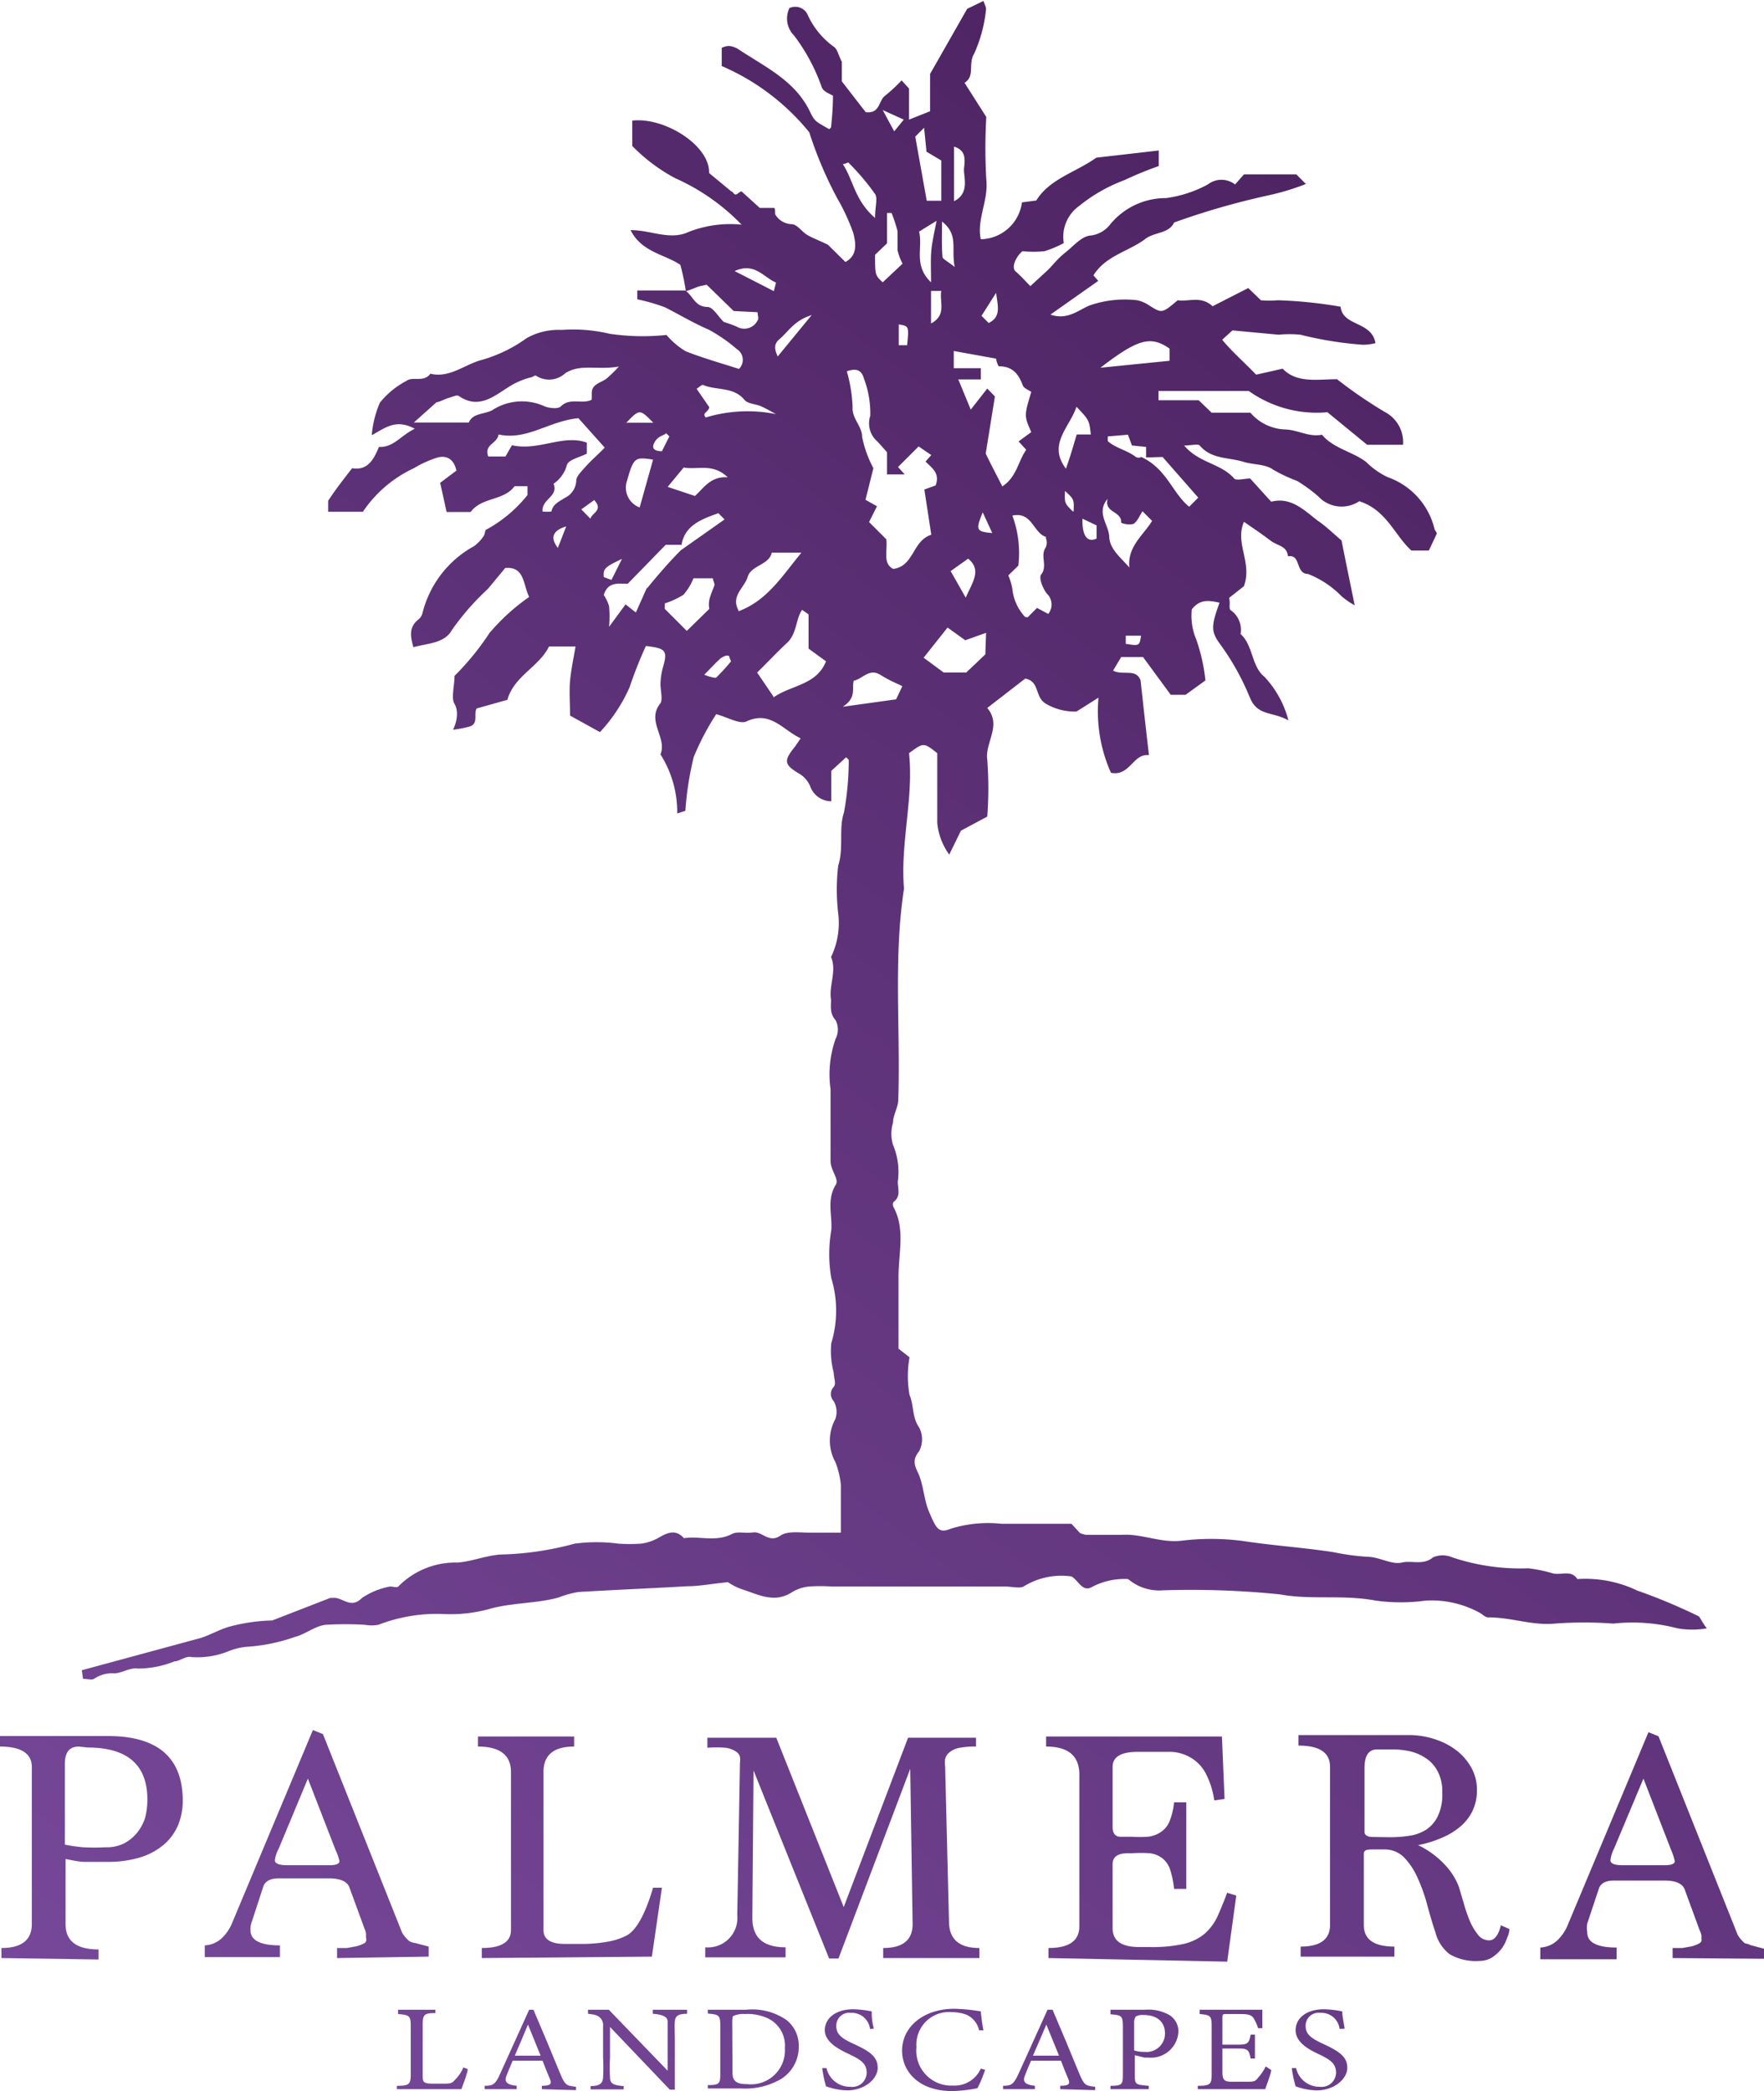 <svg xmlns="http://www.w3.org/2000/svg" xmlns:xlink="http://www.w3.org/1999/xlink" viewBox="0 0 73.74 87.4"><defs><style>.cls-1{fill:url(#linear-gradient);}.cls-2{fill:url(#linear-gradient-2);}.cls-3{fill:url(#linear-gradient-3);}.cls-4{fill:url(#linear-gradient-4);}.cls-5{fill:url(#linear-gradient-5);}.cls-6{fill:url(#linear-gradient-6);}.cls-7{fill:url(#linear-gradient-7);}.cls-8{fill:url(#linear-gradient-8);}.cls-9{fill:url(#linear-gradient-9);}.cls-10{fill:url(#linear-gradient-10);}.cls-11{fill:url(#linear-gradient-11);}.cls-12{fill:url(#linear-gradient-12);}.cls-13{fill:url(#linear-gradient-13);}.cls-14{fill:url(#linear-gradient-14);}.cls-15{fill:url(#linear-gradient-15);}.cls-16{fill:url(#linear-gradient-16);}.cls-17{fill:url(#linear-gradient-17);}.cls-18{fill:url(#linear-gradient-18);}.cls-19{fill:url(#linear-gradient-19);}</style><linearGradient id="linear-gradient" x1="-4.5" y1="89.02" x2="38.21" y2="31.85" gradientUnits="userSpaceOnUse"><stop offset="0" stop-color="#7a4b9e"></stop><stop offset="1" stop-color="#4c2260"></stop></linearGradient><linearGradient id="linear-gradient-2" x1="4.01" y1="95.38" x2="67.5" y2="10.41" xlink:href="#linear-gradient"></linearGradient><linearGradient id="linear-gradient-3" x1="-5.96" y1="87.93" x2="57.52" y2="2.96" xlink:href="#linear-gradient"></linearGradient><linearGradient id="linear-gradient-4" x1="2.62" y1="94.35" x2="66.11" y2="9.37" xlink:href="#linear-gradient"></linearGradient><linearGradient id="linear-gradient-5" x1="7.89" y1="98.28" x2="71.38" y2="13.31" xlink:href="#linear-gradient"></linearGradient><linearGradient id="linear-gradient-6" x1="15.31" y1="103.83" x2="78.8" y2="18.85" xlink:href="#linear-gradient"></linearGradient><linearGradient id="linear-gradient-7" x1="23.21" y1="109.73" x2="86.7" y2="24.76" xlink:href="#linear-gradient"></linearGradient><linearGradient id="linear-gradient-8" x1="30.2" y1="114.95" x2="93.69" y2="29.98" xlink:href="#linear-gradient"></linearGradient><linearGradient id="linear-gradient-9" x1="38.45" y1="121.11" x2="101.93" y2="36.14" xlink:href="#linear-gradient"></linearGradient><linearGradient id="linear-gradient-10" x1="8.31" y1="98.6" x2="71.8" y2="13.62" xlink:href="#linear-gradient"></linearGradient><linearGradient id="linear-gradient-11" x1="11.6" y1="101.05" x2="75.08" y2="16.08" xlink:href="#linear-gradient"></linearGradient><linearGradient id="linear-gradient-12" x1="13.74" y1="102.65" x2="77.22" y2="17.68" xlink:href="#linear-gradient"></linearGradient><linearGradient id="linear-gradient-13" x1="16.7" y1="104.87" x2="80.19" y2="19.89" xlink:href="#linear-gradient"></linearGradient><linearGradient id="linear-gradient-14" x1="19.62" y1="107.04" x2="83.1" y2="22.07" xlink:href="#linear-gradient"></linearGradient><linearGradient id="linear-gradient-15" x1="22.25" y1="109.02" x2="85.74" y2="24.04" xlink:href="#linear-gradient"></linearGradient><linearGradient id="linear-gradient-16" x1="25.5" y1="111.44" x2="88.99" y2="26.47" xlink:href="#linear-gradient"></linearGradient><linearGradient id="linear-gradient-17" x1="27.06" y1="112.61" x2="90.55" y2="27.63" xlink:href="#linear-gradient"></linearGradient><linearGradient id="linear-gradient-18" x1="29.84" y1="114.69" x2="93.33" y2="29.71" xlink:href="#linear-gradient"></linearGradient><linearGradient id="linear-gradient-19" x1="32.19" y1="116.44" x2="95.67" y2="31.46" xlink:href="#linear-gradient"></linearGradient></defs><title>palmera</title><g id="Layer_2" data-name="Layer 2"><g id="Layer_1-2" data-name="Layer 1"><path class="cls-1" d="M47.73,19.1h0Z"></path><path class="cls-2" d="M71,67.55a23.85,23.85,0,0,0-2.56-1.07A5,5,0,0,0,65.94,66c-.25-.38-.63-.17-1-.23a5.88,5.88,0,0,0-1.06-.22,9,9,0,0,1-3.18-.46,1,1,0,0,0-.79,0c-.42.35-.89.12-1.31.22s-.93-.23-1.41-.24a9.51,9.51,0,0,1-1.42-.19c-1.28-.2-2.58-.28-3.87-.48a10.28,10.28,0,0,0-2.54,0c-.85.09-1.63-.3-2.46-.25-.5,0-1,0-1.51,0a1.37,1.37,0,0,1-.24-.07l-.36-.39c-1,0-2,0-2.91,0a5.29,5.29,0,0,0-2.12.2c-.52.22-.62,0-.91-.67-.22-.5-.23-1.05-.43-1.56-.12-.3-.35-.58,0-1a1.07,1.07,0,0,0,0-1c-.3-.43-.21-.92-.4-1.36a4.48,4.48,0,0,1,0-1.57l-.46-.36c0-1,0-2,0-3s.29-2-.21-2.92a.23.23,0,0,1,0-.21c.32-.23.18-.56.18-.85a2.92,2.92,0,0,0-.2-1.54,1.58,1.58,0,0,1,0-.92c0-.32.21-.63.22-.95.1-2.94-.21-5.9.24-8.84-.16-1.91.41-3.78.21-5.66.61-.45.61-.45,1.18,0V34.4a2.71,2.71,0,0,0,.5,1.32l.49-1,1.1-.59a15.6,15.6,0,0,0,0-2.38c-.1-.73.62-1.42,0-2.16l1.59-1.23c.63.13.37.79.89,1.07a2.37,2.37,0,0,0,1.25.31l.92-.58a6.31,6.31,0,0,0,.52,3.14c.8.16.91-.81,1.59-.74-.13-1.1-.24-2.11-.35-3.12-.19-.52-.73-.19-1.15-.41l.34-.57h.91l1.16,1.58h.62l.83-.6A7.44,7.44,0,0,0,50,26.71a2.53,2.53,0,0,1-.18-1.24c.35-.45.74-.37,1.16-.28-.34.94-.37,1.19,0,1.7a10.6,10.6,0,0,1,1.27,2.27c.32.78.94.57,1.61.95a4.22,4.22,0,0,0-1-1.82c-.56-.45-.46-1.3-1-1.79a1,1,0,0,0-.42-1c-.08-.07,0-.29-.06-.51L52,24.5c.36-1-.39-1.78,0-2.69.39.27.75.51,1.09.77s.7.22.75.67c.56-.09.3.73.84.74a4,4,0,0,1,1.39.92,3.05,3.05,0,0,0,.56.39c-.23-1.13-.41-2-.55-2.71-.41-.35-.67-.61-1-.83-.58-.45-1.12-1-1.94-.79L52.26,20c-.23,0-.58.1-.67,0-.54-.63-1.47-.64-2.09-1.38.3,0,.58-.08.65,0,.49.58,1.2.49,1.82.68.41.13.93.09,1.25.33a6.65,6.65,0,0,0,1,.47,6.13,6.13,0,0,1,.89.65,1.33,1.33,0,0,0,1.71.2c1.14.36,1.48,1.43,2.18,2.06h.73l.33-.7c0-.07-.07-.13-.09-.19A3.06,3.06,0,0,0,58,19.94a3.29,3.29,0,0,1-.89-.63c-.58-.44-1.36-.56-1.85-1.14-.54.11-1-.2-1.53-.22a2,2,0,0,1-1.46-.7H50.65l-.54-.52H48.43l0-.39H52.2a4.9,4.9,0,0,0,3.29.89l1.66,1.36h1.5a1.42,1.42,0,0,0-.76-1.37,19.36,19.36,0,0,1-2-1.37c-.81,0-1.68.18-2.27-.44l-1.11.25c-.49-.51-1-.95-1.42-1.46l.43-.39,1.93.18a4.59,4.59,0,0,1,.91,0,15.27,15.27,0,0,0,2.61.42,2.15,2.15,0,0,0,.53-.07c-.17-.93-1.37-.69-1.46-1.52a18.49,18.49,0,0,0-2.62-.27,4.28,4.28,0,0,1-.71,0l-.53-.51-1.49.76c-.49-.45-1-.18-1.46-.25-.66.56-.66.55-1.2.21a1.43,1.43,0,0,0-.49-.21,4.46,4.46,0,0,0-2,.22c-.48.2-.91.62-1.63.38l2-1.41-.2-.23c.5-.82,1.47-1,2.15-1.51.38-.31,1-.22,1.22-.7A31.56,31.56,0,0,1,53,8.17a10.12,10.12,0,0,0,1.59-.48l-.4-.4H52l-.37.42a.93.93,0,0,0-1.14,0,5.08,5.08,0,0,1-1.75.57A3,3,0,0,0,46.4,9.39a1.21,1.21,0,0,1-.86.46c-.36.06-.67.44-1,.7s-.49.49-.74.74l-.73.67c-.24-.25-.41-.44-.61-.61s0-.61.28-.85a4.71,4.71,0,0,0,.92,0,4.53,4.53,0,0,0,.81-.34,1.58,1.58,0,0,1,.64-1.55A6.75,6.75,0,0,1,47,7.53a15.12,15.12,0,0,1,1.44-.59l0-.65-2.61.3c-.87.62-1.95.88-2.51,1.79l-.6.08A1.77,1.77,0,0,1,41,10c-.18-.82.33-1.63.23-2.5a22.79,22.79,0,0,1,0-2.61l-.91-1.43c.45-.27.14-.8.4-1.21a5.93,5.93,0,0,0,.5-1.87c0-.09-.06-.2-.11-.34l-.68.33L38.88,3.09V4.65L38,5V3.7l-.31-.34A6.8,6.8,0,0,1,37,4c-.28.2-.2.76-.81.69l-1-1.29V2.58c-.14-.26-.18-.53-.34-.63A3.37,3.37,0,0,1,33.74.57.57.57,0,0,0,33,.34a1,1,0,0,0,.19,1.14,7.85,7.85,0,0,1,1.17,2.19c.09.18.37.27.46.33,0,.57-.05,1-.08,1.33,0,0,0,0-.08.07-.54-.32-.59-.3-.79-.71-.62-1.32-1.89-1.89-3-2.63a.91.91,0,0,0-.4-.14.79.79,0,0,0-.3.08v.76a9.6,9.6,0,0,1,3.66,2.77A16.46,16.46,0,0,0,35,8.29a8.59,8.59,0,0,1,.67,1.45c.1.4.2.93-.33,1.21l-.73-.72c-.43-.21-.67-.29-.88-.42s-.4-.42-.62-.44A.83.83,0,0,1,32.43,9c-.06-.07,0-.2-.06-.31l-.61,0L31,8c-.08,0-.17.13-.25.13S30.64,8,30.57,8l-.93-.77c.05-1.12-1.82-2.34-3.21-2.19V6.1a7.26,7.26,0,0,0,1.8,1.35A8.86,8.86,0,0,1,31,9.39a4.76,4.76,0,0,0-2.35.36c-.75.26-1.5-.14-2.29-.13.47.93,1.42,1,2.08,1.45a9.3,9.3,0,0,1,.23,1.1c.22-.06.38-.14.55-.2l.32-.07L30.67,13l1,.05c0,.14.06.27,0,.34a.62.62,0,0,1-.86.27c-.19-.09-.4-.15-.56-.21-.23-.22-.44-.61-.67-.62-.54,0-.61-.48-.94-.69-.64,0-1.33,0-2,0l0,.37a7.65,7.65,0,0,1,1.17.34c.61.31,1.19.66,1.82.93a6.61,6.61,0,0,1,1.17.81.53.53,0,0,1,.09.83c-.74-.24-1.5-.45-2.23-.74a3.29,3.29,0,0,1-.8-.68,9.45,9.45,0,0,1-2.38-.05,6.56,6.56,0,0,0-2-.16,2.72,2.72,0,0,0-1.46.34,6,6,0,0,1-1.94.93c-.69.2-1.3.75-2.09.56-.27.38-.74.1-1,.3a3.55,3.55,0,0,0-1.11.91,4.37,4.37,0,0,0-.34,1.36c.56-.3,1-.7,1.8-.27-.6.29-.89.79-1.5.76-.21.51-.46,1-1.12.89-.34.44-.69.88-1,1.36l0,.46h1.45a5.22,5.22,0,0,1,2.13-1.82,4.49,4.49,0,0,1,1-.45c.36-.09.67.05.78.55l-.68.51.27,1.22h1l.07-.08c.48-.54,1.35-.41,1.77-1,0,0,.15,0,.23,0l.31,0v.37a5.61,5.61,0,0,1-1.71,1.44c-.07,0-.06.2-.13.29a1.8,1.8,0,0,1-.38.4,4.4,4.4,0,0,0-2.17,2.81.5.5,0,0,1-.18.27c-.4.33-.32.71-.2,1.15.63-.17,1.31-.16,1.62-.73a10.56,10.56,0,0,1,1.49-1.7l.73-.88c.82-.07.74.69,1,1.21a8.72,8.72,0,0,0-1.66,1.51A11.11,11.11,0,0,1,19,28.25c0,.42-.15.92,0,1.17s.14.66-.06,1.08a4.85,4.85,0,0,0,.68-.13c.41-.12.16-.54.31-.76l1.28-.36c.28-1,1.33-1.38,1.74-2.23h1.11c-.09.51-.19,1-.23,1.43s0,1,0,1.46l1.25.69a6.7,6.7,0,0,0,1.24-1.88A17.42,17.42,0,0,1,27,27c.85.1.92.19.7.94a2.83,2.83,0,0,0-.09.65c0,.27.1.64,0,.8-.61.75.29,1.43,0,2.14A4.52,4.52,0,0,1,28.31,34l.34-.11A13.26,13.26,0,0,1,29,31.64a10.78,10.78,0,0,1,.94-1.79c.48.13,1,.44,1.27.3,1-.46,1.51.36,2.26.71l-.24.35c-.47.58-.46.74.15,1.11a1.1,1.1,0,0,1,.49.55.94.94,0,0,0,.88.62V32.22l.62-.57.11.11a12.16,12.16,0,0,1-.2,2.2c-.23.68,0,1.47-.24,2.22a8.52,8.52,0,0,0,0,2A3.28,3.28,0,0,1,34.74,40c.25.59-.1,1.19,0,1.78,0,.29-.06.58.19.86a.85.85,0,0,1,0,.78,4.48,4.48,0,0,0-.21,2.11c0,1,0,2,0,3,0,.4.38.77.21,1-.38.63-.13,1.27-.18,1.89a5.91,5.91,0,0,0,0,2,4.67,4.67,0,0,1,0,2.72,3.46,3.46,0,0,0,.1,1.22c0,.21.12.48,0,.61a.43.43,0,0,0,0,.59.91.91,0,0,1,.07.75,1.88,1.88,0,0,0,0,1.8,3.47,3.47,0,0,1,.23.95c0,.65,0,1.3,0,2-.47,0-.88,0-1.3,0s-.92-.08-1.22.12c-.49.34-.76-.18-1.14-.13s-.66-.06-.9.07c-.67.34-1.35.07-2,.17-.36-.4-.71-.22-1.09,0a2,2,0,0,1-.71.23,7.2,7.2,0,0,1-.93,0,7,7,0,0,0-1.84,0,12.84,12.84,0,0,1-2.95.45c-.65,0-1.29.29-1.94.34a3.35,3.35,0,0,0-2.48,1c-.05.06-.23,0-.34,0a3.12,3.12,0,0,0-1.18.48c-.48.49-.82-.06-1.22,0a.4.4,0,0,0-.11,0l-2.42.94A7.52,7.52,0,0,0,9.55,68c-.46.14-.85.39-1.3.5L3.42,69.81l.05.36c.18,0,.37.06.46,0a1.34,1.34,0,0,1,.84-.23c.32,0,.65-.25,1-.2a4.08,4.08,0,0,0,1.52-.3c.22,0,.47-.24.72-.18A3.46,3.46,0,0,0,9.59,69a2.67,2.67,0,0,1,.73-.17,7.4,7.4,0,0,0,2-.41c.47-.12.84-.46,1.3-.51a14.76,14.76,0,0,1,1.63,0,1.55,1.55,0,0,0,.57,0,6.78,6.78,0,0,1,2.71-.45,6.12,6.12,0,0,0,1.89-.2c.94-.28,2-.23,2.93-.49a4.1,4.1,0,0,1,.83-.23c1.51-.09,3-.15,4.54-.24.51,0,1-.1,1.71-.17a2.48,2.48,0,0,0,.6.3c.68.22,1.35.6,2.09.11a1.7,1.7,0,0,1,.71-.23,7.06,7.06,0,0,1,.92,0H42c.27,0,.63.09.79,0a3,3,0,0,1,2-.42c.28.15.45.66.84.45A2.88,2.88,0,0,1,47.16,66a2,2,0,0,0,1.45.47,36.6,36.6,0,0,1,4.9.17c1.28.24,2.63,0,4,.26a7.62,7.62,0,0,0,2.08,0,4.18,4.18,0,0,1,2.23.49c.13.06.26.21.38.21,1,0,1.84.35,2.8.26a16.56,16.56,0,0,1,2.44,0,7.43,7.43,0,0,1,2.69.2,3.6,3.6,0,0,0,1.22,0C71.13,67.78,71.08,67.6,71,67.55ZM47.06,26.91v-.34h.64C47.63,27,47.63,27,47.06,26.91Zm.15-3.19c-.35-.41-.82-.76-.84-1.28s-.56-1-.07-1.59c-.15.6.59.49.57,1a.86.86,0,0,0,.51.05c.17-.11.26-.35.38-.53l.4.4C47.82,22.35,47.12,22.83,47.21,23.72ZM48.6,19.1l1.49,1.7-.38.38c-.71-.58-.93-1.58-2-2.08a.24.24,0,0,1-.23,0c-.35-.28-.83-.36-1.17-.66a1.15,1.15,0,0,1,0-.2l.84-.07.17.45.59.06,0,.44Zm.29-4.53c0,.14,0,.29,0,.44s0,.06,0,.07L46,15.37C47.53,14.2,48.08,14,48.89,14.57Zm-16.3-.4c.36-.3.6-.77,1.34-1l-1.42,1.73C32.4,14.64,32.31,14.4,32.59,14.17Zm-1.88-2.84c.84-.38,1.2.26,1.73.48l-.09.36Zm-1.32,4.76c.56.24,1.26.06,1.73.62.13.17.46.17.69.27s.42.22.63.33a6,6,0,0,0-2.94.14c-.17-.2.11-.21.15-.43l-.53-.77C29.23,16.18,29.34,16.07,29.39,16.09Zm-.81,3.45c.57.11,1.21-.2,1.84.41-.72-.05-1,.45-1.37.78l-1.14-.38Zm-.73-1.43.13.13-.31.62c-.29,0-.46-.1-.31-.37S27.68,18.24,27.85,18.11Zm-.54-.44H26.18C26.74,17.09,26.74,17.09,27.31,17.67Zm-1.1,2.43c.28-1,.34-1,1.09-.89l-.56,2A.88.88,0,0,1,26.21,20.1ZM19.6,17.66H17.3l.95-.85c.11,0,.31-.12.51-.18s.34-.13.42-.08c.83.58,1.48,0,2.09-.38a3.18,3.18,0,0,1,.89-.39c.09,0,.21-.11.24-.08a1,1,0,0,0,1.23-.1c.64-.41,1.33-.12,2.24-.28a5.2,5.2,0,0,1-.51.5c-.17.13-.41.19-.54.35s-.06.35-.09.54c-.4.2-.9-.11-1.29.28-.11.11-.47.07-.66,0a2.27,2.27,0,0,0-2.21.16C20.23,17.32,19.75,17.27,19.6,17.66Zm6.4,5.7-.44.88-.32-.12C25.21,23.77,25.28,23.7,26,23.36Zm-2.68-.46c-.39-.5-.11-.76.35-.9Zm1.36-1.22-.38-.39.54-.39C25.23,21.33,24.75,21.43,24.68,21.68Zm-.24-2.13c-.14.16-.35.36-.35.54a.83.83,0,0,1-.48.72c-.24.16-.49.25-.56.57a1.84,1.84,0,0,1-.37,0c-.05-.52.68-.63.46-1.16a1.39,1.39,0,0,0,.56-.79c.07-.22.52-.31.83-.47v-.46c-1-.36-2,.36-3.13.11l-.27.47h-.72c-.19-.51.38-.53.43-.92,1.2.26,2.11-.57,3.34-.68l1.1,1.23C25,19,24.71,19.24,24.44,19.55Zm2.61,5-.47,1.05-.43-.34-.69.94a4.64,4.64,0,0,0,0-.87,1.78,1.78,0,0,0-.22-.46c.17-.57.62-.47,1-.47l1.59-1.63h.66c.14-.82.84-1.07,1.54-1.32l.26.26L28.46,23C27.92,23.54,27.39,24.17,27.05,24.59Zm1.66,1.82-.92-.92v-.23a3.5,3.5,0,0,0,.78-.36,2.47,2.47,0,0,0,.42-.69h.81c0,.1.09.22.06.31s-.17.4-.21.6a1.1,1.1,0,0,0,0,.37Zm1.85,1.27a8.32,8.32,0,0,1-.63.69s-.19,0-.49-.13c.32-.32.48-.5.67-.67a.75.75,0,0,1,.25-.13c.07,0,.12,0,.13.06S30.58,27.66,30.56,27.68Zm.31-2.13c-.33-.61.25-.94.39-1.41s.9-.49,1-1H33.5C32.68,24.1,32.07,25.1,30.87,25.55Zm1.46,3.6-.68-1c.44-.43.83-.85,1.25-1.24s.36-1,.63-1.38l.27.19v1.43l.73.53C34.13,28.64,33.1,28.62,32.33,29.15Zm8.86-1.76-.8.76h-.94l-.84-.62,1-1.26.74.53.87-.31ZM38.92,11.8c-.75-.72-.33-1.44-.5-2.12l.73-.45c-.1.53-.19.9-.22,1.27S38.92,11.24,38.92,11.8Zm0,.36h.43c-.09.47.24,1-.43,1.36Zm.82,11.71.73-.52c.59.48.17,1-.1,1.63Zm1.32-2.5.42.91C40.8,22.22,40.77,22.16,41.1,21.37Zm3.78,0c-.34-.34-.34-.34-.32-.85C44.9,20.87,44.9,20.87,44.88,21.38Zm1,1.14c-.4.19-.61-.14-.59-.83l.59.28ZM45,17c.53.56.53.56.6,1.16l-.59,0-.2.67c-.07.23-.15.47-.25.76C43.78,18.56,44.72,17.86,45,17Zm-1.29,5.47a.49.49,0,0,1,0,.42c-.24.35.1.76-.19,1.13-.1.13.07.57.23.78a.63.63,0,0,1,.07.86l-.47-.25-.39.39c-.05,0-.12,0-.15-.06a2,2,0,0,1-.49-1.12,2.48,2.48,0,0,0-.17-.57l.42-.41a4.52,4.52,0,0,0-.25-2.09C43.16,21.37,43.19,22.3,43.75,22.45ZM41.64,12.24c.07.56.22,1-.31,1.26l-.3-.3Zm0,2.75c0,.06.08.32.12.32.59,0,.83.35,1,.81.06.12.24.18.35.26-.3,1-.3,1,0,1.68l-.53.39.32.35c-.34.47-.39,1.13-1,1.53-.25-.49-.47-.91-.68-1.34a.17.17,0,0,1,0-.12l.37-2.3-.32-.33-.69.88-.52-1.26H41l0-.47H39.87v-.72ZM39.88,6.13c.51.15.46.55.42.89s.27,1.05-.42,1.39Zm-.5,3.13c.71.56.37,1.14.53,1.9-.3-.24-.5-.33-.51-.42C39.36,10.29,39.38,9.84,39.38,9.26Zm-.75-3.92.1,1,.62.37V8.39h-.61l-.48-2.68Zm-.71,9.09h-.35v-.87C38,13.63,38,13.63,37.92,14.43ZM37.78,5l-.4.49-.48-.89Zm-.7,5.17V8.9l.19,0a6.75,6.75,0,0,1,.25.76c0,.26,0,.54,0,.8a2.32,2.32,0,0,0,.21.56l-.83.78c-.32-.3-.32-.3-.32-1.15ZM35.23,6.86c.11,0,.22-.09.24-.06a9.86,9.86,0,0,1,1.11,1.31c.12.18,0,.5,0,1C35.72,8.37,35.67,7.51,35.23,6.86Zm.9,9a4.15,4.15,0,0,1,.25,1.52,1,1,0,0,0,.22,1c.14.13.26.28.48.52v.93l.74,0-.28-.31.86-.86.53.36-.24.27c.25.26.62.48.42,1l-.47.17.29,1.89c-.8.26-.71,1.31-1.59,1.43-.45-.23-.23-.74-.29-1.24l-.72-.72.33-.66-.48-.27.33-1.32a4.83,4.83,0,0,1-.47-1.3c0-.47-.43-.76-.4-1.26a6.16,6.16,0,0,0-.24-1.49C35.9,15.34,36.05,15.56,36.13,15.88Zm-.9,13.68c.59-.38.37-.77.46-1.09.37-.07.64-.53,1.1-.25s.63.33.93.48l-.26.55Z"></path><path class="cls-3" d="M.06,81.84v-.42c.84,0,1.27-.33,1.27-1V73.85C1.33,73.29.88,73,0,73v-.44H3.05l.46,0h1c2.08,0,3.13.9,3.13,2.71a2.72,2.72,0,0,1-.19,1,2.2,2.2,0,0,1-.58.81,2.77,2.77,0,0,1-1,.55,4.67,4.67,0,0,1-1.43.19q-.45,0-.87,0c-.28,0-.56-.07-.83-.12v2.72c0,.71.46,1.06,1.38,1.06v.42ZM3.3,73c-.4,0-.59.24-.59.74v3.36a7.5,7.5,0,0,0,.77.11,8.86,8.86,0,0,0,.93,0,1.62,1.62,0,0,0,.79-.17,1.76,1.76,0,0,0,.55-.46A2,2,0,0,0,6.06,76a3,3,0,0,0,.1-.79c0-1.45-.84-2.17-2.5-2.17Z"></path><path class="cls-4" d="M14.09,81.84v-.42l.41,0,.39-.07a1.46,1.46,0,0,0,.3-.11A.18.18,0,0,0,15.3,81s0-.09,0-.16a.73.73,0,0,0-.07-.25l-.63-1.72c-.1-.24-.39-.36-.85-.36H11.65c-.36,0-.57.12-.65.36l-.47,1.44a.87.87,0,0,0-.06.36c0,.43.41.64,1.23.64v.49H8.56v-.49a1.12,1.12,0,0,0,.69-.28,1.89,1.89,0,0,0,.48-.72l3.35-8,.42.17,3.31,8.3a1.35,1.35,0,0,0,.31.36.66.66,0,0,0,.23.07l.57.15v.42Zm-1.22-7.5-1.22,2.93a1.35,1.35,0,0,0-.16.48c0,.14.17.21.52.21h1.76c.28,0,.42-.06.42-.17a2,2,0,0,0-.16-.46Z"></path><path class="cls-5" d="M20.14,81.84v-.42c.81,0,1.22-.25,1.22-.75V74.06c0-.7-.46-1.06-1.38-1.06v-.42H24V73c-.86,0-1.28.36-1.28,1.06v6.61c0,.39.3.58.9.58h.65a6,6,0,0,0,1.11-.09,2.75,2.75,0,0,0,.81-.26c.41-.22.78-.88,1.11-2l.37,0-.42,2.88Z"></path><path class="cls-6" d="M36.92,81.84v-.42q1.23,0,1.23-1l-.1-6.49-3,7.93h-.39L31.5,74l-.05,6.16c0,.82.45,1.23,1.39,1.23v.42H29.48v-.42a1.23,1.23,0,0,0,1.34-1.34l.11-6.24V73.7a.86.86,0,0,0,0-.28.37.37,0,0,0-.18-.22,1,1,0,0,0-.42-.15,5,5,0,0,0-.76,0v-.42h2.88l2.82,7.08,2.69-7.08h2.84V73a3.49,3.49,0,0,0-.73.06.94.94,0,0,0-.39.19.5.5,0,0,0-.17.27,1.12,1.12,0,0,0,0,.32l.16,6.46c0,.75.42,1.12,1.27,1.12v.42Z"></path><path class="cls-7" d="M43.83,81.84v-.42c.86,0,1.29-.3,1.29-.91V74.18c0-.79-.46-1.18-1.39-1.18v-.42h7.35l.11,2.61-.43.06a3.49,3.49,0,0,0-.38-1.17,1.65,1.65,0,0,0-.61-.62,1.79,1.79,0,0,0-.81-.24c-.31,0-.65,0-1,0h-.39c-.71,0-1.06.21-1.06.63v2.5q0,.42.33.42h.48a4.45,4.45,0,0,0,.65,0,1.19,1.19,0,0,0,.53-.18,1,1,0,0,0,.38-.44,2.89,2.89,0,0,0,.2-.82h.51v3.62h-.51a3.86,3.86,0,0,0-.17-.82,1,1,0,0,0-.32-.46,1.06,1.06,0,0,0-.52-.21,5.11,5.11,0,0,0-.75,0h-.17c-.43,0-.64.15-.64.46v2.67c0,.53.37.79,1.12.79h.43a6.12,6.12,0,0,0,1.42-.13,2.14,2.14,0,0,0,.87-.42,2.2,2.2,0,0,0,.54-.72c.13-.29.27-.63.41-1l.38.12-.38,2.76Z"></path><path class="cls-8" d="M63.1,80.63A1.13,1.13,0,0,1,63,81a1.6,1.6,0,0,1-.23.45,1.67,1.67,0,0,1-.39.36,1,1,0,0,1-.53.15,2.18,2.18,0,0,1-1.25-.28,1.68,1.68,0,0,1-.6-.93c-.12-.35-.23-.73-.34-1.14a7,7,0,0,0-.4-1.12,2.92,2.92,0,0,0-.56-.85,1.14,1.14,0,0,0-.84-.34h-.42c-.25,0-.4,0-.43.15v3c0,.61.42.91,1.28.91v.42H54.37v-.42c.82,0,1.23-.3,1.23-.91v-6.6c0-.6-.44-.89-1.32-.89v-.44H56.8l.62,0,.65,0h.83A3.47,3.47,0,0,1,60,72.7a3,3,0,0,1,.91.48,2.36,2.36,0,0,1,.61.73,1.88,1.88,0,0,1,.22.91,2,2,0,0,1-.18.86,2,2,0,0,1-.51.66,2.93,2.93,0,0,1-.77.47,4.78,4.78,0,0,1-1,.31v0a3.7,3.7,0,0,1,1.11.81,2.78,2.78,0,0,1,.59.92c.06.19.12.41.2.67a6.41,6.41,0,0,0,.25.74,2.43,2.43,0,0,0,.35.6.58.58,0,0,0,.47.24c.22,0,.39-.21.49-.63Zm-5-3.84a5.32,5.32,0,0,0,.81-.06,1.83,1.83,0,0,0,.7-.25,1.42,1.42,0,0,0,.49-.56,2.1,2.1,0,0,0,.19-1,1.77,1.77,0,0,0-.19-.88,1.46,1.46,0,0,0-.49-.55,2,2,0,0,0-.66-.29,3.51,3.51,0,0,0-.71-.08h-.67c-.36,0-.53.26-.53.78v2.67c0,.14.15.21.33.21Z"></path><path class="cls-9" d="M69.92,81.84v-.42l.41,0,.39-.07a1.6,1.6,0,0,0,.29-.11q.12-.06.12-.15a.57.57,0,0,1,0-.16.79.79,0,0,0-.08-.25l-.63-1.72c-.1-.24-.38-.36-.85-.36H67.47c-.35,0-.57.12-.64.36l-.48,1.44a1.11,1.11,0,0,0,0,.36c0,.43.41.64,1.23.64v.49H64.39v-.49a1.12,1.12,0,0,0,.69-.28,1.89,1.89,0,0,0,.48-.72l3.35-8,.42.17,3.31,8.3a1.35,1.35,0,0,0,.31.36s.09,0,.23.07l.56.15v.42Zm-1.22-7.5-1.23,2.93a1.49,1.49,0,0,0-.15.48q0,.21.51.21h1.76c.28,0,.42-.06.42-.17a2.28,2.28,0,0,0-.15-.46Z"></path><path class="cls-10" d="M19.55,86.48c0,.16-.21.69-.26.84h-2.7v-.14c.53,0,.58-.07.58-.5v-2c0-.43-.06-.46-.53-.5V84H18.2v.14c-.47,0-.53.06-.53.5v2.06c0,.31,0,.38.38.39h.45c.3,0,.39,0,.52-.16a1.59,1.59,0,0,0,.35-.52Z"></path><path class="cls-11" d="M22.65,87.32v-.14c.38,0,.42-.09.34-.28s-.19-.45-.31-.77H21.43c-.09.23-.18.42-.26.63s-.05.37.43.42v.14H20.26v-.14c.36,0,.46-.07.66-.53L22.12,84l.18,0c.37.86.77,1.82,1.13,2.7.19.44.24.48.65.52v.14Zm-.58-2.7c-.18.44-.38.9-.55,1.3H22.6Z"></path><path class="cls-12" d="M28.72,84.17c-.37,0-.49.09-.51.32s0,.37,0,.85v2H28L25.5,84.72V86a6.92,6.92,0,0,0,0,.83c0,.26.15.33.57.36v.14H24.69v-.14c.36,0,.5-.1.52-.35a7.35,7.35,0,0,0,0-.85V84.69a.43.43,0,0,0-.11-.34c-.11-.12-.24-.15-.52-.18V84h.87l2.46,2.55V85.34c0-.48,0-.69,0-.85s-.15-.29-.62-.32V84h1.43Z"></path><path class="cls-13" d="M31.2,84a2.5,2.5,0,0,1,1.69.44,1.36,1.36,0,0,1,.5,1.08,1.58,1.58,0,0,1-.73,1.37,3,3,0,0,1-1.71.4H29.59v-.14c.5,0,.52-.07.52-.49v-2c0-.44-.07-.46-.52-.5V84Zm-.58,2.62c0,.38.18.49.62.49a1.42,1.42,0,0,0,1.57-1.51,1.26,1.26,0,0,0-.67-1.22,2,2,0,0,0-1-.2,1,1,0,0,0-.46.07c-.05,0-.07.08-.07.28Z"></path><path class="cls-14" d="M36.37,84.8a.77.77,0,0,0-.8-.67.54.54,0,0,0-.61.56c0,.35.25.52.73.74.7.32,1,.55,1,1s-.53.94-1.28.94a2.75,2.75,0,0,1-.88-.17,5.12,5.12,0,0,1-.16-.76l.18,0a1,1,0,0,0,1,.78.6.6,0,0,0,.68-.58c0-.39-.24-.55-.75-.79s-1-.53-1-1,.43-.87,1.19-.87a4.36,4.36,0,0,1,.77.09c0,.19,0,.39.09.72Z"></path><path class="cls-15" d="M41.18,86.51a5.28,5.28,0,0,1-.32.77,6.1,6.1,0,0,1-1.06.12c-1.38,0-2.09-.81-2.09-1.69,0-1,.9-1.75,2.19-1.75a7.69,7.69,0,0,1,1.1.11,7.87,7.87,0,0,0,.11.79l-.18,0a.93.93,0,0,0-.55-.66,1.81,1.81,0,0,0-.61-.1,1.36,1.36,0,0,0-1.46,1.46,1.46,1.46,0,0,0,1.52,1.61A1.2,1.2,0,0,0,41,86.46Z"></path><path class="cls-16" d="M44.32,87.32v-.14c.38,0,.42-.09.34-.28s-.19-.45-.31-.77H43.1c-.1.23-.18.42-.26.63s-.05.37.42.42v.14H41.93v-.14c.36,0,.45-.07.66-.53L43.79,84,44,84c.37.86.77,1.82,1.13,2.7.19.44.24.48.65.52v.14Zm-.58-2.7c-.19.44-.38.9-.56,1.3h1.09Z"></path><path class="cls-17" d="M47.88,84a1.76,1.76,0,0,1,1,.22.8.8,0,0,1,.38.72A1.15,1.15,0,0,1,48,86h-.16l-.4-.1v.8c0,.42,0,.43.58.48v.14h-1.6v-.14c.5,0,.52-.07.52-.49v-2c0-.45-.07-.46-.52-.5V84Zm-.47,1.7a1.27,1.27,0,0,0,.43.06A.77.77,0,0,0,48.7,85c0-.56-.41-.78-.9-.78a.59.59,0,0,0-.32.06s-.07.1-.07.23Z"></path><path class="cls-18" d="M53.14,86.52c0,.13-.2.65-.25.8H50.07v-.14c.54,0,.58-.08.58-.49v-2c0-.45-.06-.47-.5-.51V84h2.62c0,.12,0,.5,0,.77l-.18,0a1.81,1.81,0,0,0-.17-.39c-.09-.16-.23-.2-.57-.2h-.55c-.18,0-.2,0-.2.16v1.12h.65c.43,0,.46-.07.53-.42h.18v1h-.18c-.07-.37-.12-.42-.54-.42h-.64v1c0,.36.13.39.42.39h.54c.35,0,.41,0,.54-.18a2,2,0,0,0,.31-.46Z"></path><path class="cls-19" d="M56,84.8a.77.77,0,0,0-.81-.67.54.54,0,0,0-.61.56c0,.35.26.52.74.74.69.32,1,.55,1,1s-.53.94-1.28.94a2.64,2.64,0,0,1-.88-.17,5.12,5.12,0,0,1-.16-.76l.18,0a1,1,0,0,0,1,.78.6.6,0,0,0,.67-.58c0-.39-.23-.55-.74-.79s-.95-.53-.95-1,.42-.87,1.19-.87a4.34,4.34,0,0,1,.76.09c0,.19.05.39.1.72Z"></path></g></g></svg>